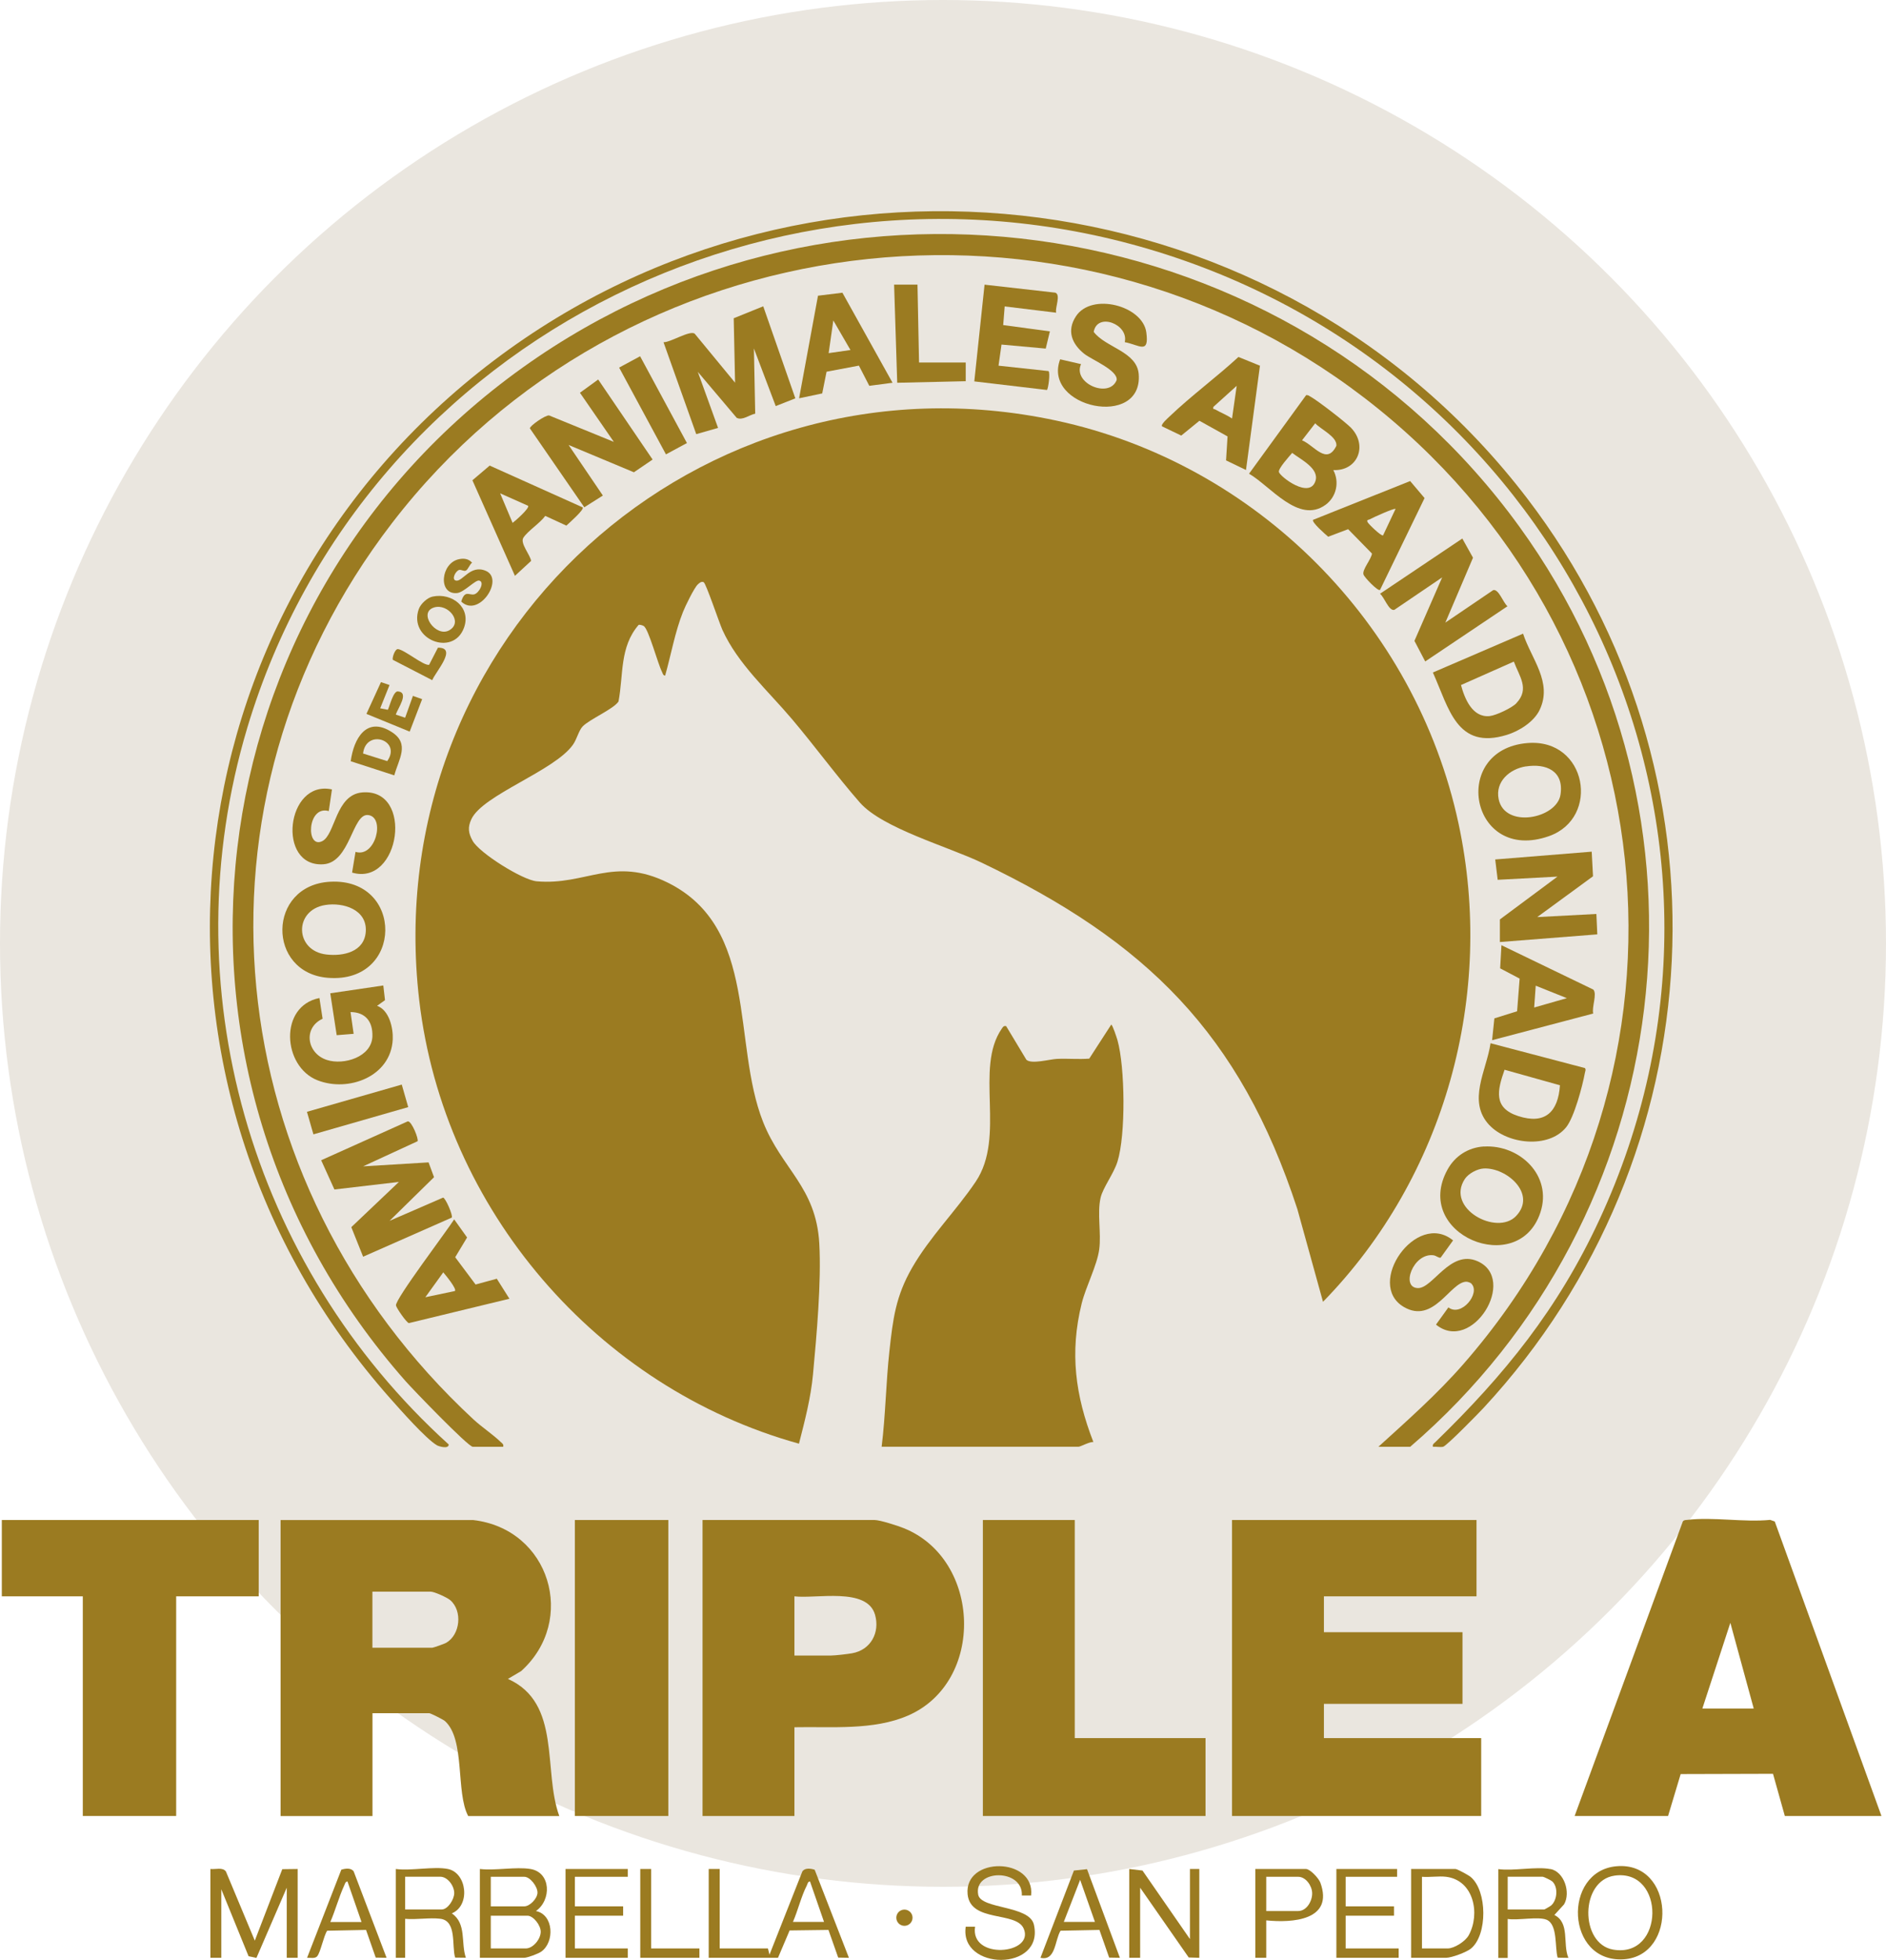 <?xml version="1.0" encoding="UTF-8"?><svg id="Vrstva_2" xmlns="http://www.w3.org/2000/svg" viewBox="0 0 290.44 301.68"><defs><style>.cls-1{fill:#eae6df;}.cls-2{fill:#9b7b21;}</style></defs><g id="Vrstva_1-2"><circle class="cls-1" cx="145.22" cy="145.22" r="145.22"/><path class="cls-2" d="M108.4,89.64c-.36-.21-.68.08-.94.32-.57.54-1.93,3.35-2.27,4.21-1.24,3.09-1.85,6.63-2.76,9.83-.34-.02-.37-.36-.49-.59-.65-1.28-2.05-6.56-2.8-7.04-.15-.1-.65-.26-.8-.17-2.94,3.41-2.31,7.67-3.09,11.78-.74,1.16-4.43,2.72-5.52,3.84-.61.63-.87,1.93-1.5,2.82-2.86,4.05-13.88,7.7-15.64,11.46-.59,1.26-.46,2.16.2,3.34,1.04,1.87,7.66,6.02,9.85,6.22,7.59.68,11.83-3.92,20.18.2,14.06,6.95,9.87,24.68,14.7,36.86,2.87,7.24,8.16,9.99,8.65,18.69.33,5.96-.41,14.1-.97,20.15-.34,3.65-1.26,7.14-2.16,10.67-31.13-8.62-54.72-36.1-58.48-68.26-6.52-55.78,43.08-101.03,98.1-89.23,30.82,6.61,55.34,31.23,61.95,62.03,5.66,26.39-2.06,54.37-20.87,73.62l-3.95-14.27c-8.84-27.02-23.26-41.19-48.6-53.32-5.23-2.5-15.3-5.3-18.78-9.27s-6.93-8.68-10.44-12.83c-3.72-4.4-8.35-8.5-10.72-13.74-.46-1.02-2.52-7.13-2.87-7.32Z"/><path class="cls-2" d="M212.27,222.71c4.5-4.09,9.05-8.11,13.07-12.71,39.48-45.13,31.97-112.57-15.26-148.78-46.43-35.6-114.11-27-149.71,19.3-33.09,43.04-26.83,101.5,12.56,137.99,1.28,1.18,2.98,2.3,4.2,3.48.24.23.45.31.36.72h-4.68c-.72,0-9.22-8.83-10.32-10.07-41.97-47.48-33.22-119.45,18.03-156.08,49.04-35.05,118.22-24.18,153.51,24.58,32.2,44.49,24.52,106-16.86,141.57h-4.92Z"/><path class="cls-2" d="M135.77,222.71c.61-4.89.66-9.85,1.2-14.75s.95-8.39,3.49-12.81c2.76-4.79,6.76-8.74,9.79-13.24,4.7-6.97-.22-17.43,4.02-23.56.2-.28.28-.48.68-.39l3.11,5.17c.77.72,3.55-.07,4.69-.13,1.66-.08,3.34.09,4.99-.04l3.39-5.24c.21.06.85,2.02.96,2.4,1.17,4.18,1.29,14.55,0,18.69-.59,1.89-2.23,3.98-2.6,5.56-.55,2.37.12,5.46-.21,7.94s-2.04,5.69-2.7,8.33c-1.87,7.56-.99,14.16,1.8,21.34-.56-.08-1.98.72-2.28.72h-30.34Z"/><path class="cls-2" d="M72.82,233.98c11.88,1.34,16.1,15.47,7.43,23.26l-2.03,1.2c8.3,3.71,5.35,14.11,7.91,21.11h-14.03c-1.95-3.65-.41-11.79-3.59-14.63-.25-.22-2.2-1.2-2.4-1.2h-8.75v15.83h-14.15v-45.56h29.62ZM57.35,253.64h9.23c.17,0,1.87-.61,2.12-.75,2.19-1.26,2.55-4.92.64-6.57-.48-.42-2.47-1.31-3-1.31h-8.99v8.63Z"/><polygon class="cls-2" points="227.38 233.98 227.38 245.73 203.88 245.73 203.88 251.25 225.22 251.25 225.22 262.28 203.88 262.28 203.88 267.55 228.1 267.55 228.1 279.54 189.73 279.54 189.73 233.98 227.38 233.98"/><path class="cls-2" d="M122.34,265.87v13.67h-14.15v-45.56h26.5c.83,0,3.6.89,4.5,1.26,11.94,4.8,12.56,23.66.65,28.84-5.35,2.32-11.79,1.68-17.5,1.8ZM122.34,254.84h5.64c.61,0,2.54-.22,3.25-.35,2.87-.51,4.31-3.2,3.52-5.94-1.23-4.27-9.09-2.41-12.41-2.82v9.11Z"/><path class="cls-2" d="M289.73,279.54h-14.87l-1.82-6.49-14.22.04-1.94,6.45h-14.39l16.66-45.33c.18-.26.45-.22.71-.25,3.89-.48,8.74.4,12.74,0l.71.25,16.43,45.33ZM270.07,263l-3.6-13.19-4.31,13.19h7.91Z"/><polygon class="cls-2" points="39.84 233.98 39.84 245.73 27.13 245.73 27.13 279.54 12.75 279.54 12.75 245.73 .28 245.73 .28 233.98 39.84 233.98"/><polygon class="cls-2" points="165.51 233.98 165.51 267.55 185.65 267.55 185.65 279.54 151.36 279.54 151.36 233.98 165.51 233.98"/><path class="cls-2" d="M220.67,222.71c-.09-.4.13-.49.36-.71,10.72-10.41,18.9-20.51,25.26-34.21,27.32-58.83-3.6-126.35-63.63-147.58S56.26,51.46,38.1,111.97c-11.94,39.81.45,82.74,31,110.38.01.76-1.52.3-1.81.13-1.7-.99-5.69-5.52-7.18-7.2-42.75-48.21-35.21-121.13,15.98-159.81,49.62-37.5,121.33-28.12,159.07,21.22,32.28,42.21,29.38,101.13-6.69,140.03-.78.84-5.71,5.88-6.24,5.99-.48.09-1.05-.04-1.55,0Z"/><rect class="cls-2" x="88.53" y="233.98" width="14.39" height="45.56"/><path class="cls-2" d="M64.29,175.68l-8.37,3.86,10.08-.61.84,2.28-6.85,6.72,8.25-3.58c.39.09,1.55,2.77,1.33,3.08l-13.65,6.02-1.82-4.55,7.33-6.96-9.93,1.16-2.04-4.5,13.34-5.99c.6-.06,1.72,2.77,1.5,3.07Z"/><path class="cls-2" d="M117.54,47.16l4.94,14.16-3.02,1.19-3.36-8.87.2,10.04c-.9.17-1.95,1.09-2.85.64l-5.99-7.08,3.12,8.63-3.36.96-5.04-14.15c1.09.03,3.98-1.84,4.79-1.33l6.23,7.56-.21-9.92,4.52-1.83Z"/><path class="cls-2" d="M205.32,72.35c.99,1.84.49,4.16-1.22,5.38-4.13,2.95-8.47-2.92-11.75-4.81l8.79-12.09c.33-.05.47.12.71.25,1.06.58,5.39,3.92,6.23,4.8,2.59,2.73.98,6.66-2.76,6.48ZM200.52,67.78c1.86.77,3.79,3.9,5.28.84.15-1.4-2.46-2.56-3.26-3.46l-2.03,2.62ZM198.99,69.72c-.43.51-2.18,2.42-2.04,2.94.19.73,4.74,4.21,5.63,1.37.61-1.94-2.32-3.32-3.59-4.32Z"/><path class="cls-2" d="M225.2,82.91l1.64,2.94-4.26,9.99,7.37-5c.85-.22,1.55,1.98,2.2,2.48l-12.67,8.5-1.66-3.17,4.27-9.77-7.37,5c-.85.21-1.54-1.97-2.2-2.48l12.67-8.5Z"/><path class="cls-2" d="M87.57,68.51l5.27,7.77-2.86,1.81-8.38-12.15c-.03-.37,2.37-2.06,2.96-1.99l9.97,4.07-5.22-7.56,2.81-2.04,8.38,12.32-2.88,1.96-10.05-4.2Z"/><polygon class="cls-2" points="230.98 141.53 239.85 134.94 230.64 135.43 230.26 132.3 245.12 131.1 245.32 134.89 236.73 141.17 245.84 140.69 245.98 143.83 230.98 145.01 230.98 141.53"/><path class="cls-2" d="M234.55,97.54c1.27,3.89,4.58,7.49,2.55,11.74-.87,1.83-3.15,3.26-5.04,3.84-7.75,2.38-8.92-4.12-11.4-9.6l13.89-5.98ZM233.53,108.23c2.06-2.2.44-4.11-.4-6.39l-8.14,3.61c.55,2.06,1.74,5.04,4.4,4.78.99-.1,3.46-1.26,4.14-1.99Z"/><path class="cls-2" d="M229.38,173.22c-3.5-3.69-.44-8.43.16-12.63l14.53,3.82c.2.25.04.49,0,.74-.37,2.03-1.66,6.88-2.9,8.39-2.71,3.31-9.01,2.6-11.79-.33ZM231.7,164.67c-1.11,3.16-1.78,5.87,2.1,7.13,4.16,1.35,6.15-.65,6.43-4.74l-8.53-2.39Z"/><path class="cls-2" d="M59.03,151.72l.26,2.24-1.22.87c1.86.66,2.49,3.39,2.41,5.17-.27,5.69-6.78,8.18-11.59,6.29-5.38-2.11-5.97-11.42.3-12.66l.49,3.19c-3.05,1.41-2.42,5.34.65,6.34,2.61.85,6.93-.45,7.02-3.65.06-2.25-1.06-3.7-3.37-3.72l.48,3.35-2.61.21-.99-6.45,8.15-1.2Z"/><path class="cls-2" d="M235.24,114.38c9.16-.74,11.25,11.53,3.3,14.33-12.13,4.27-15.33-13.35-3.3-14.33ZM234.99,117.97c-2.49.39-4.76,2.34-4.2,5.05.95,4.58,8.94,3,9.52-.68s-2.23-4.85-5.32-4.36Z"/><path class="cls-2" d="M228.53,176.49c5.5-.32,10.56,4.47,8.69,10.14-3.35,10.18-19.84,3.4-14.29-6.62,1.16-2.09,3.19-3.38,5.6-3.53ZM228.49,179.87c-.99.05-2.34.77-2.9,1.6-3.02,4.56,4.93,8.82,7.88,5.72,3.25-3.42-1.48-7.5-4.98-7.32Z"/><path class="cls-2" d="M50.83,135.73c11.42-.63,11.36,15.71-.31,14.79-9.48-.74-9.38-14.26.31-14.79ZM50.09,139.31c-4.88.78-4.71,7.06.18,7.62,2.6.3,5.86-.4,6.06-3.54.21-3.39-3.48-4.52-6.24-4.08Z"/><path class="cls-2" d="M226.6,197.59c-.15-.15-.6-.3-.8-.29-2.47.04-5,6.59-9.62,3.88-5.98-3.51,1.93-14.89,7.59-10.24l-1.91,2.65c-.25.11-.71-.31-1.1-.36-3.11-.42-5.13,5.01-2.39,5.05,2.3.03,4.97-5.98,9.16-4.14,6.25,2.74-.84,14.28-6.39,9.76l1.91-2.65c1.98,1.54,4.99-2.19,3.54-3.65Z"/><path class="cls-2" d="M162.63,48.13l-7.91-.96-.23,2.87,7.19.97-.64,2.65-6.81-.62-.46,3.25,7.69.83c.31.19-.02,2.75-.24,2.91l-11.18-1.32,1.58-14.89,10.88,1.23c.92.29-.07,2.39.15,3.09Z"/><path class="cls-2" d="M51.12,121.51l-.49,3.34c-3.34-.94-3.55,5.87-1.02,4.64,2.04-.99,2.03-7.16,6.18-7.51,8-.67,5.84,14.53-1.57,12.34l.53-3.19c3.1.98,4.64-5.42,1.91-5.67-2.41-.22-2.73,7.3-6.85,7.58-7.26.5-5.75-13.07,1.31-11.52Z"/><path class="cls-2" d="M173.21,52.66c.64-2.74-4.25-4.64-4.78-1.57,1.81,2.41,6.65,3.01,6.93,6.5.67,8.47-14.9,5.2-12.1-2.28l3.22.74c-1.34,2.95,4.33,5.36,5.48,2.46.23-1.5-3.84-3.14-4.98-4.04-1.92-1.53-2.74-3.57-1.28-5.79,2.42-3.68,10.27-1.64,10.83,2.48.47,3.45-1.09,1.93-3.31,1.51Z"/><path class="cls-2" d="M212.51,90.81c-.32.23-2.42-1.94-2.54-2.39-.21-.75,1.21-2.33,1.31-3.21l-3.67-3.75-3.07,1.16c-.4-.34-2.59-2.24-2.33-2.6l14.95-5.97,2.22,2.62-6.86,14.14ZM214.91,78.34c-.2-.16-3.56,1.36-4.01,1.62-.14.08-.47,0-.3.41.11.26,2.13,2.23,2.39,2.04l1.92-4.07Z"/><path class="cls-2" d="M76.5,196.83l1.95,3.09-15.48,3.75c-.36-.05-1.93-2.33-1.99-2.72-.15-.95,7.93-11.59,8.96-13.25l1.99,2.79-1.83,3.04,3.14,4.2,3.26-.89ZM70.06,198.73c.31-.33-1.44-2.46-1.8-2.87l-2.76,3.83,4.56-.96Z"/><path class="cls-2" d="M89.73,78.1c.3.33-2.15,2.47-2.51,2.81l-3.25-1.5c-.8,1.12-2.68,2.3-3.37,3.36-.55.84,1.05,2.63,1.19,3.57l-2.49,2.3-6.55-14.71,2.66-2.26,14.32,6.43ZM81.33,77.86l-4.31-1.92,1.92,4.55c.43-.31,2.65-2.28,2.39-2.63Z"/><path class="cls-2" d="M194.03,56.3l-2.15,16.05-3.07-1.48.23-3.69-4.33-2.41-2.8,2.28-2.96-1.42c-.22-.31.93-1.3,1.2-1.56,3.3-3.15,7.19-6.01,10.57-9.12l3.33,1.35ZM189.73,64.43l.72-5.04-3.59,3.24c-.1.48.11.29.3.41.82.48,1.78.83,2.57,1.39Z"/><path class="cls-2" d="M129.73,45.06l7.72,13.86-3.58.47-1.6-3.11-4.98.94-.67,3.34-3.56.75,2.91-15.79,3.76-.46ZM130.97,53.88l-2.64-4.55-.72,5.03,3.36-.48Z"/><path class="cls-2" d="M245.34,156.02l-15.56,4.1.35-3.36,3.5-1.09.39-5.03-3-1.58.2-3.56,14.15,6.83c.62.69-.27,2.7-.02,3.7ZM241.29,153.65l-4.79-1.92-.24,3.36,5.03-1.44Z"/><path class="cls-2" d="M32.41,287.7c.76.09,1.88-.31,2.38.38l4.45,10.65,4.23-11,2.37-.03v13.67h-1.68v-10.79l-4.67,10.81-1.21-.26-4.2-10.31v10.55h-1.68v-13.67Z"/><path class="cls-2" d="M110.83,287.7v12.23h7.43l.24.96,5.06-12.81c.39-.59,1.3-.46,1.9-.26l5.27,13.55-1.65-.03-1.5-4.26-5.98.08-1.79,4.21h-10.67v-13.67h1.68ZM126.9,295.85l-2.16-6.23c-.35.02-.37.37-.48.59-.9,1.77-1.36,3.82-2.15,5.64h4.8Z"/><polygon class="cls-2" points="141.29 43.81 141.53 55.8 148.72 55.8 148.72 58.68 138.17 58.92 137.69 43.81 141.29 43.81"/><path class="cls-2" d="M81.69,287.7c3.19.53,3.25,4.8.84,6.47,2.75.56,2.9,4.77.84,6.24-.47.34-2.16.96-2.64.96h-6.83v-13.67c2.36.28,5.55-.37,7.79,0ZM75.58,293.45h5.16c.84,0,1.97-1.16,2.03-2.05.06-.95-1.12-2.5-2.03-2.5h-5.16v4.56ZM75.58,299.93h5.4c1.09,0,2.26-1.4,2.29-2.53.03-1-1.12-2.51-2.05-2.51h-5.64v5.04Z"/><polygon class="cls-2" points="183.25 298.49 183.25 287.7 184.69 287.7 184.69 301.37 183.06 301.32 175.58 290.58 175.58 301.37 173.9 301.37 173.9 287.7 175.94 287.94 183.25 298.49"/><path class="cls-2" d="M217.31,301.37v-13.67h6.83c.28,0,2.05.97,2.36,1.24,2.54,2.16,2.59,8.88.04,11-.68.57-3.01,1.43-3.84,1.43h-5.4ZM222.7,288.9c-1.15-.14-2.53.1-3.72,0v11.03h3.96c1.01,0,2.72-1.08,3.24-2.03,1.81-3.28.79-8.47-3.48-9Z"/><path class="cls-2" d="M68.98,287.7c2.93.59,3.5,5.64.6,6.83,2.3,1.59,1.37,4.52,2.16,6.83l-1.65-.02c-.55-1.79.3-5.66-2.29-5.98-1.66-.2-3.7.17-5.41.01v6h-1.44v-13.67c2.33.32,5.86-.44,8.03,0ZM62.39,293.93h5.64c.94,0,1.92-1.56,1.92-2.52,0-1.13-1.02-2.52-2.16-2.52h-5.4v5.04Z"/><path class="cls-2" d="M238.77,287.7c2.12.43,3.15,3.64,2.09,5.45l-1.49,1.63c2.42,1.21,1.25,4.42,2.16,6.6l-1.65-.03c-.47-1.5.05-5.1-1.71-5.84-1.27-.53-4.49.14-5.99-.12v6h-1.44v-13.67c2.33.32,5.86-.44,8.03,0ZM232.18,293.93h5.64c.06,0,.94-.51,1.06-.62.94-.83,1.11-2.84.15-3.71-.17-.16-1.32-.71-1.45-.71h-5.4v5.04Z"/><path class="cls-2" d="M248.91,287.28c9-.82,9.5,13.79,1.13,14.32-8.93.56-9.44-13.56-1.13-14.32ZM248.66,288.72c-5.36.74-5.39,10.5-.24,11.39,7.97,1.38,8.06-12.47.24-11.39Z"/><path class="cls-2" d="M158.79,291.78h-1.43c.22-4.17-7.46-4.09-6.72-.13.42,2.26,7.91,1.62,8.58,4.62,1.63,7.26-11.51,7.1-10.5.31h1.44c-.8,5.17,9.2,4.27,7.49.3-1.17-2.72-8.21-.89-8.64-5.29-.56-5.85,10.42-5.74,9.78.19Z"/><rect class="cls-2" x="98.73" y="54.81" width="3.67" height="15.18" transform="translate(-17.57 55.25) rotate(-28.36)"/><rect class="cls-2" x="47.48" y="168.98" width="15.19" height="3.61" transform="translate(-45 21.83) rotate(-16.02)"/><polygon class="cls-2" points="96.68 287.7 96.68 288.9 88.53 288.9 88.53 293.45 95.96 293.45 95.96 294.89 88.53 294.89 88.53 299.93 96.68 299.93 96.68 301.37 87.09 301.37 87.09 287.7 96.68 287.7"/><polygon class="cls-2" points="215.15 287.7 215.15 288.9 207.23 288.9 207.23 293.45 214.67 293.45 214.67 294.89 207.23 294.89 207.23 299.93 215.39 299.93 215.39 301.37 205.8 301.37 205.8 287.7 215.15 287.7"/><path class="cls-2" d="M195,295.61v5.76h-1.68v-13.67h7.79c.64,0,1.96,1.41,2.22,2.1,2.12,5.82-4.34,6.22-8.33,5.81ZM195,294.17h4.92c1.31,0,2.18-1.55,2.15-2.76-.02-1.14-.99-2.51-2.15-2.51h-4.92v5.28Z"/><path class="cls-2" d="M59.51,301.37l-1.65-.03-1.49-4.26-5.99.12c-.55.85-1.01,3.3-1.53,3.93-.34.41-1.07.21-1.56.24l5.27-13.56c.6-.19,1.52-.32,1.91.27l5.06,13.29ZM55.67,295.85l-2.16-6.23c-.33.03-.38.35-.49.59-.83,1.8-1.36,3.82-2.15,5.65h4.8Z"/><path class="cls-2" d="M167.4,287.73l5.06,13.64-1.65-.03-1.5-4.26-5.99.12c-.9,1.5-.74,4.72-3.09,4.17l5.15-13.43,2.01-.21ZM168.62,295.85l-2.28-6.48-2.52,6.48h4.8Z"/><polygon class="cls-2" points="100.28 287.7 100.28 299.93 107.71 299.93 107.71 301.37 98.6 301.37 98.6 287.7 100.28 287.7"/><path class="cls-2" d="M60.71,119.35l-6.7-2.17c.46-3.46,2.41-6.99,6.31-4.5,2.86,1.82,1.05,4.21.4,6.68ZM55.91,115.99l3.72,1.17c2.29-3.22-3.27-5.06-3.72-1.17Z"/><path class="cls-2" d="M66.64,91.83c2.99-.62,5.95,1.7,4.81,4.81-1.66,4.53-8.6,1.78-6.96-2.88.28-.79,1.3-1.76,2.15-1.93ZM66.87,93.5c-2.58.77.28,4.7,2.32,3.52,2.19-1.26-.2-4.15-2.32-3.52Z"/><path class="cls-2" d="M59.99,105.44l-1.44,3.59,1.18.23c.28-.55.83-2.89,1.54-2.83,1.82.15-.03,2.63-.32,3.57l1.44.48,1.2-3.36,1.42.5-1.92,5-6.66-2.73,2.24-4.89,1.32.45Z"/><path class="cls-2" d="M70.72,86.07c.75-.15,1.45-.05,1.98.55-.37.25-.62,1.05-.95,1.21-.32.15-.71-.17-1.03-.1-.53.12-1.25,1.46-.52,1.64,1.02.25,2.21-2.52,4.61-1.5,2.93,1.25-1.07,7.32-3.78,4.73.56-1.85,1.22-.93,1.99-1.11s1.68-1.94.76-2.12c-.59-.12-2.32,1.81-3.38,1.92-2.99.3-2.55-4.66.32-5.22Z"/><path class="cls-2" d="M60.5,101.57c-.15-.26.32-1.71.79-1.65,1.05.13,3.92,2.57,4.79,2.42l1.36-2.64c3.06-.04-.3,3.63-.88,5l-6.06-3.13Z"/><circle class="cls-2" cx="139.28" cy="295.2" r="1.25"/></g></svg>